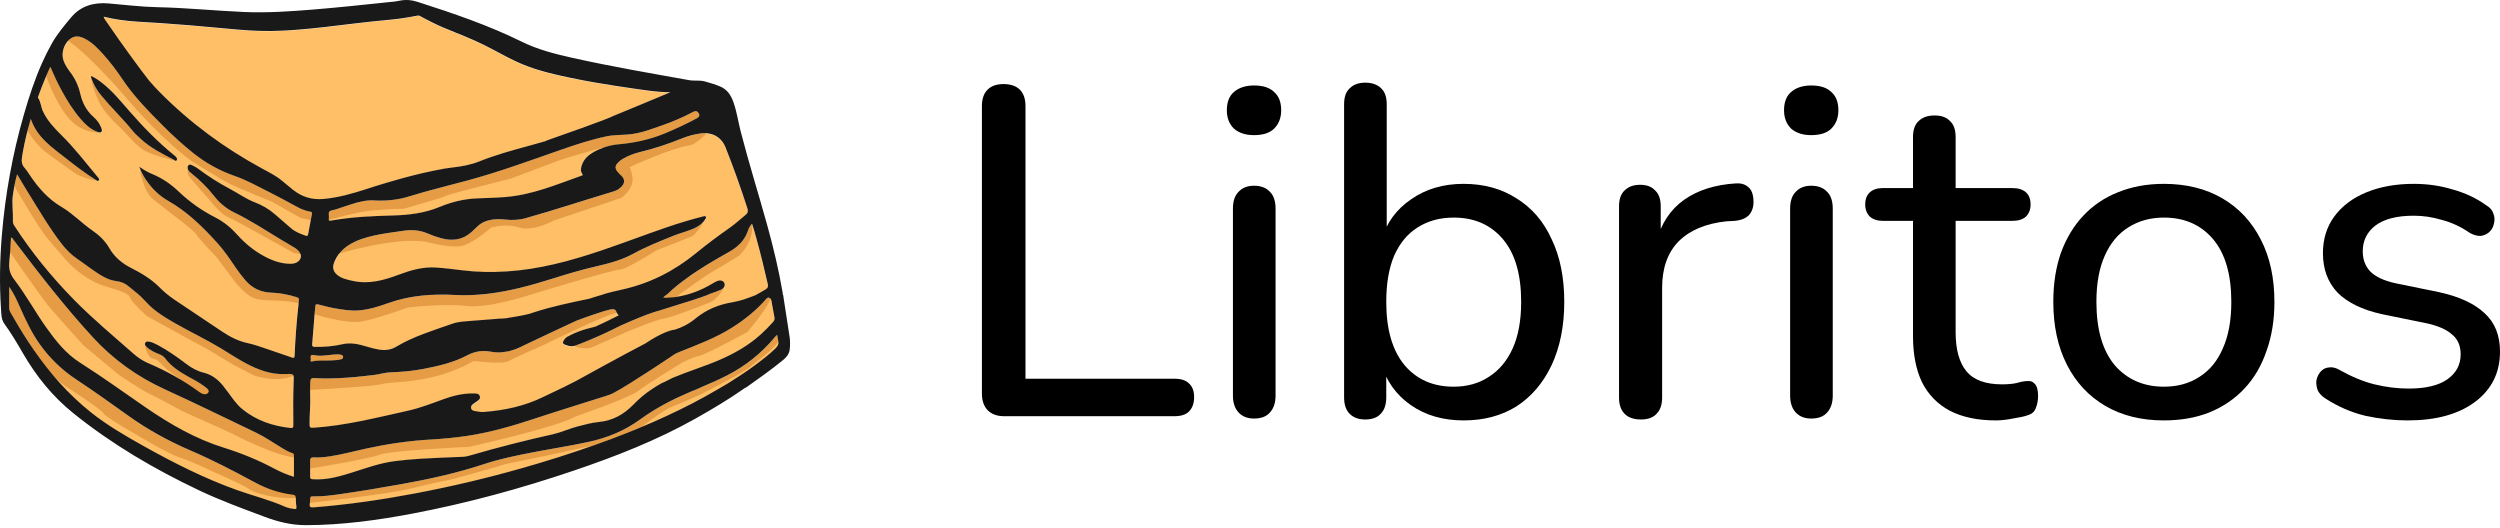 <svg width="800" height="169" viewBox="0 0 800 169" fill="none" xmlns="http://www.w3.org/2000/svg">
<path d="M201.207 43.109C198.831 43.321 196.421 43.226 194.078 43.72C189.137 44.764 184.34 46.335 179.576 47.995C169.666 51.449 159.817 55.074 149.674 57.822C143.428 59.516 137.126 61.014 130.936 62.935C127.605 63.968 124.14 64.407 120.182 64.262C117.75 63.979 115.002 64.596 112.293 65.495C110.61 66.05 108.928 66.611 107.246 67.16C106.635 67.36 105.863 67.366 105.436 67.755C104.981 68.177 105.325 68.982 105.253 69.615C105.114 70.875 105.119 70.825 106.407 70.603C112.742 69.504 119.155 69.22 125.556 69.048C130.758 68.909 135.811 68.326 140.652 66.317C144.427 64.751 148.352 63.774 152.45 63.585C155.548 63.446 158.657 63.385 161.749 63.135C170.299 62.447 178.122 59.127 186.083 56.312C186.417 56.196 186.561 56.09 186.328 55.751C185.612 54.719 185.9 53.658 186.3 52.626C186.972 50.882 188.304 49.722 189.864 48.817C192.351 47.379 195.066 46.518 197.898 46.274C203 45.836 207.925 44.758 212.666 42.815C216.203 41.366 219.65 39.734 223.02 37.935C223.637 37.608 223.987 37.141 223.642 36.442C223.287 35.72 222.721 35.465 221.954 35.837C221.738 35.942 221.521 36.042 221.31 36.147C218.462 37.624 215.531 38.923 212.499 39.984C208.802 41.277 205.154 42.754 201.201 43.109H201.207Z" fill="#FFBF67"/>
<path d="M4.151 70.758C4.129 71.347 4.284 71.808 4.595 72.279C10.175 80.896 16.626 88.802 23.822 96.114C29.812 102.199 36.369 107.651 42.765 113.286C44.186 114.541 45.73 115.557 47.478 116.301C53.241 118.755 58.677 121.786 63.74 125.484C64.184 125.806 64.651 126.094 65.2 126.194C65.817 126.311 66.405 126.211 66.722 125.633C67.027 125.078 66.61 124.673 66.216 124.323C65.933 124.079 65.639 123.851 65.334 123.629C63.59 122.358 61.669 121.392 59.798 120.342C57.161 118.866 54.702 117.172 52.858 114.718C52.342 114.035 51.62 113.68 50.854 113.369C49.399 112.781 47.967 112.131 46.835 110.987C46.507 110.66 46.257 110.305 46.507 109.81C46.762 109.305 47.229 109.333 47.667 109.4C48.694 109.555 49.616 110.01 50.515 110.493C53.802 112.253 56.834 114.407 59.804 116.645C61.436 117.877 63.163 118.832 65.15 119.315C67.743 119.948 69.758 121.464 71.407 123.507C72.029 124.279 72.612 125.073 73.201 125.867C74.561 127.699 75.843 129.598 77.648 131.058C82.089 134.644 87.247 136.388 92.854 137.015C93.665 137.104 93.898 136.993 93.893 136.127C93.859 131.524 93.798 126.916 93.998 122.313C94.109 119.798 94.137 119.632 91.611 119.776C86.842 120.048 82.644 118.444 78.564 116.267C75.916 114.852 73.417 113.186 70.852 111.632C65.944 108.667 60.753 106.229 55.784 103.376C52.403 101.438 49.089 99.384 46.49 96.419C44.852 94.554 42.876 93.11 40.983 91.556C39.928 90.69 38.695 90.229 37.346 90.057C35.986 89.879 34.692 89.463 33.471 88.819C30.351 87.17 27.653 84.893 24.755 82.922C22.85 81.623 21.235 80.013 19.824 78.198C15.816 73.046 12.557 67.399 9.12 61.87C7.921 59.943 6.783 57.983 5.5 55.857C4.856 58.166 4.44 60.298 4.162 62.469C3.807 65.234 4.29 67.988 4.173 70.747L4.151 70.758Z" fill="#FFBF67"/>
<path d="M14.743 104.814C17.797 109.117 21.045 113.258 25.558 116.123C32.731 120.676 39.605 125.65 46.6 130.464C54.412 135.844 62.59 140.563 71.684 143.383C77.28 145.121 82.632 147.325 87.785 150.073C89.8 151.145 91.899 152.039 94.047 152.677C94.047 150.312 94.042 147.997 94.047 145.682C94.047 145.21 93.708 145.149 93.397 145.032C92.27 144.627 91.221 144.061 90.194 143.45C87.474 141.823 84.881 139.974 82.016 138.603C72.272 133.934 62.568 129.187 52.746 124.695C43.93 120.665 36.252 115.174 29.706 108.045C20.634 98.168 12.445 87.57 4.344 76.899C4.134 76.621 4.039 76.21 3.529 76.11C3.345 78.759 3.245 81.385 2.962 83.989C2.729 86.126 3.217 87.847 4.567 89.607C8.286 94.448 11.201 99.845 14.732 104.819L14.743 104.814Z" fill="#FFBF67"/>
<path d="M234.377 104.853C229.036 108.25 223.123 110.421 217.288 112.759C216.888 112.92 216.494 113.103 216.105 113.292C216.083 113.308 201.803 122.958 196.546 125.717C196.329 125.839 196.102 125.95 195.874 126.056C195.569 126.2 195.314 126.311 195.114 126.378C195.114 126.378 195.108 126.378 195.103 126.378C194.714 126.527 194.319 126.661 193.92 126.788C186.286 129.231 178.613 131.557 171.001 134.078C163.967 136.404 156.855 138.459 149.51 139.563C145.596 140.152 141.66 140.507 137.712 140.74C130.855 141.146 124.082 142.123 117.37 143.583C113.406 144.444 109.486 145.521 105.466 146.131C103.773 146.387 102.08 146.526 100.37 146.448C99.52 146.409 99.22 146.77 99.237 147.597C99.27 149.163 99.237 150.734 99.248 152.305C99.259 153.354 99.348 153.393 100.447 153.454C104.55 153.688 108.426 152.605 112.279 151.406C116.903 149.968 121.45 148.269 126.297 147.653C129.034 147.308 131.783 147.042 134.542 146.875C139.067 146.603 143.592 146.453 148.122 146.259C149.044 146.22 149.943 145.976 150.826 145.72C159.476 143.2 168.203 140.996 176.997 139.025C179.635 138.436 182.089 137.265 184.698 136.582C187.013 135.977 189.328 135.338 191.699 135.105C196.113 134.672 199.655 132.668 202.681 129.548C204.457 127.716 206.389 126.072 208.516 124.668C208.516 124.668 211.425 122.702 212.447 122.386C212.458 122.386 212.463 122.386 212.475 122.38C213.385 121.908 214.301 121.442 215.223 120.998C220.186 118.91 225.361 117.367 230.302 115.229C235.076 113.164 239.551 110.604 243.449 107.09C244.848 105.83 246.147 104.497 247.396 103.104C247.796 102.654 247.929 102.21 247.824 101.616C247.529 99.939 247.174 98.274 246.897 96.591C246.863 96.403 246.808 96.214 246.785 96.025C246.691 95.748 246.447 95.359 245.775 95.292C245.631 95.364 245.481 95.464 245.336 95.575C242.177 99.245 238.457 102.254 234.377 104.847V104.853Z" fill="#FFBF67"/>
<path d="M204.659 48.811C202.799 49.256 201.023 49.972 199.352 50.927C198.752 51.271 198.225 51.687 197.753 52.187C196.792 53.197 196.759 53.953 197.619 55.08C197.997 55.574 198.485 55.951 198.907 56.395C200.006 57.539 199.996 58.666 198.924 59.815C198.23 60.565 197.369 61.07 196.42 61.353C187.009 64.174 177.682 67.26 168.227 69.931C166.062 70.542 163.875 70.614 161.637 70.364C159.977 70.181 158.295 70.186 156.646 70.553C155.153 70.886 153.815 71.53 152.726 72.64C152.127 73.245 151.505 73.828 150.866 74.395C147.974 76.954 144.665 77.304 141.095 76.316C139.713 75.933 138.352 75.461 137.042 74.889C134.455 73.756 131.79 73.54 129.025 73.973C125.994 74.445 122.935 74.761 119.937 75.439C117.033 76.094 114.179 76.915 111.636 78.536C109.421 79.952 107.733 81.818 106.862 84.355C106.356 85.821 106.712 87.037 107.878 88.03C109.316 89.257 111.092 89.59 112.863 89.99C118.082 91.173 122.929 89.768 127.743 87.969C131.501 86.565 135.338 85.465 139.413 85.715C142.339 85.898 145.248 86.27 148.157 86.631C152.776 87.198 157.396 87.259 162.037 86.975C172.486 86.343 182.479 83.633 192.323 80.308C199.401 77.92 206.375 75.239 213.442 72.823C217.218 71.53 221.037 70.375 224.913 69.398C225.229 69.315 225.629 69.109 225.862 69.442C226.079 69.753 225.823 70.097 225.64 70.375C224.718 71.763 223.403 72.651 221.904 73.295C219.772 74.217 217.501 74.756 215.352 75.627C211.088 77.359 206.797 79.036 202.755 81.268C198.946 83.367 194.771 84.444 190.585 85.404C185.988 86.459 181.491 87.814 176.994 89.224C170.187 91.361 163.319 93.282 156.207 94.115C152.76 94.52 149.312 94.709 145.814 94.515C138.519 94.11 131.296 94.598 124.317 97.091C121.203 98.201 118.049 99.206 114.707 99.456C112.231 99.645 109.815 99.212 107.4 98.818C105.579 98.523 103.808 98.013 102.015 97.58C101.071 97.352 100.982 97.457 100.888 98.429C100.488 102.36 100.272 106.307 99.916 110.244C99.855 110.932 100.066 111.104 100.754 111.121C103.769 111.176 106.734 110.926 109.688 110.249C111.564 109.816 113.48 109.983 115.362 110.46C117.377 110.965 119.342 111.676 121.408 111.992C123.295 112.281 125.094 112.076 126.743 111.093C132.389 107.723 138.652 105.852 144.793 103.692C146.841 102.971 149.023 102.948 151.155 102.754C153.97 102.499 156.796 102.36 159.611 102.093C159.772 102.077 159.933 102.071 160.099 102.066C160.099 102.066 161.598 102.038 162.514 101.866C162.637 101.832 162.764 101.805 162.892 101.777C162.898 101.777 162.903 101.777 162.909 101.771C162.986 101.744 163.047 101.732 163.097 101.732C163.608 101.627 164.124 101.555 164.641 101.494C164.641 101.494 167.689 101.016 169.554 100.5C169.676 100.45 169.798 100.411 169.921 100.367C170.154 100.289 170.381 100.217 170.615 100.139C170.62 100.139 170.626 100.133 170.637 100.128C170.787 100.056 170.898 100.022 170.981 100.017C176.744 98.157 182.662 96.93 188.586 95.703C189.214 95.47 190.852 94.976 191.729 94.72C191.856 94.67 191.995 94.637 192.128 94.604C192.239 94.57 192.306 94.554 192.306 94.554C194.566 93.766 196.897 93.255 199.229 92.738C207.985 90.784 215.757 86.831 222.686 81.168C226.228 78.276 229.893 75.544 233.635 72.923C235.395 71.691 236.971 70.214 238.631 68.854C239.337 68.276 239.47 67.666 239.187 66.789C237.049 60.198 234.74 53.675 232.175 47.24C230.887 44.014 227.966 42.36 224.507 42.793C222.387 43.06 220.338 43.576 218.383 44.375C213.92 46.197 209.367 47.701 204.676 48.828L204.659 48.811Z" fill="#FFBF67"/>
<path d="M99.9 115.746C101.926 115.268 103.969 115.562 106.001 115.429C107.017 115.362 108.039 115.34 109.038 115.102C109.471 114.996 109.821 114.791 109.798 114.291C109.776 113.769 109.36 113.669 108.949 113.58C108.238 113.43 107.528 113.497 106.812 113.547C104.746 113.702 102.675 114.185 100.615 113.736C99.577 113.508 99.217 113.719 99.472 115.007C99.528 115.113 99.022 115.945 99.9 115.74V115.746Z" fill="#FFBF67"/>
<path d="M33.537 6.3C33.581 6.367 33.626 6.433 33.67 6.495C34.153 7.2 35.908 9.731 38.001 12.724C38.134 12.907 45.235 22.878 47.656 25.837C48.766 27.114 49.904 28.375 51.098 29.585C60.791 39.384 71.751 47.462 83.854 54.019C86.069 55.218 88.34 56.334 90.283 57.978C91.399 58.927 92.537 59.854 93.681 60.77C96.579 63.102 99.816 64.09 103.58 63.746C108.327 63.313 112.841 62.014 117.327 60.554C117.327 60.554 117.355 60.543 117.388 60.532C117.516 60.487 117.643 60.448 117.771 60.409C117.816 60.393 117.865 60.376 117.915 60.365C119.048 59.993 126.965 57.422 134.727 55.596C135.027 55.524 135.326 55.457 135.632 55.385C135.726 55.363 135.815 55.346 135.909 55.324C137.958 54.863 140.09 54.424 142.255 54.036C143.082 53.903 143.91 53.78 144.743 53.686C147.696 53.364 150.628 52.825 153.398 51.721C158.445 49.705 163.658 48.251 168.893 46.84C170.798 46.33 172.691 45.775 174.773 45.186C174.734 45.169 174.695 45.153 174.662 45.136C179.198 43.554 194.538 38.179 196.264 37.175C196.264 37.175 196.264 37.175 196.27 37.175C201.311 35.137 206.319 33.016 211.338 30.929C212.382 30.495 213.425 30.04 214.48 29.624C212.199 29.591 209.783 29.407 206.796 28.997C205.17 28.769 202.05 28.341 196.992 27.57C193.011 26.97 187.415 26.026 182.845 25.055C180.575 24.583 178.531 24.133 177.066 23.772C175.595 23.417 174.701 23.167 174.701 23.167C174.701 23.167 173.629 22.895 171.914 22.362C170.209 21.835 167.827 21.013 165.357 19.864C162.886 18.731 160.349 17.343 158.034 16.11C155.708 14.861 153.609 13.84 151.96 13.107C148.54 11.586 146.847 10.947 145.814 10.536C142.766 9.337 140.401 8.321 138.191 7.216C136.848 6.556 135.565 5.862 134.199 5.118C134.011 5.101 133.827 5.09 133.644 5.073C132.872 5.223 132.106 5.356 131.323 5.506C130.113 5.734 128.87 5.895 127.52 6.089C126.849 6.178 126.143 6.261 125.411 6.334C124.672 6.417 123.901 6.5 123.079 6.572C121.458 6.706 118.36 7.022 113.324 7.616C108.127 8.232 100.793 9.187 94.675 9.637C93.154 9.776 91.694 9.82 90.378 9.903C89.062 9.959 87.874 9.976 86.885 10.003C85.897 10.02 85.092 9.992 84.537 9.992C83.987 9.987 83.682 9.981 83.682 9.981C83.682 9.981 82.228 9.981 79.918 9.837C77.608 9.709 74.449 9.426 71.046 9.098C64.239 8.438 56.244 7.805 51.492 7.483C47.706 7.25 45.879 7.133 44.758 7.066C39.95 6.794 36.674 6.256 33.115 5.417C33.204 5.717 33.343 6.017 33.52 6.289L33.537 6.3Z" fill="#FFBF67"/>
<path d="M100.365 136.998C110.62 136.304 120.546 133.762 130.529 131.552C134.432 130.686 138.157 129.231 141.905 127.865C144.997 126.738 148.173 125.972 151.493 126.022C152.298 126.033 153.275 125.95 153.547 126.955C153.808 127.899 152.953 128.304 152.32 128.754C152.043 128.954 151.754 129.131 151.476 129.337C151.021 129.675 150.632 130.075 150.732 130.697C150.838 131.352 151.393 131.541 151.931 131.641C152.903 131.824 153.88 132.024 154.874 131.946C161.453 131.435 167.821 130.081 173.795 127.166C175.971 126.105 178.159 125.067 180.346 124.029C181.618 123.396 182.873 122.741 184.15 122.125C184.15 122.125 198.213 114.341 206.635 109.949C206.635 109.949 212.342 105.996 215.868 105.624C218.311 104.886 220.542 103.709 222.513 102.077C226.016 99.167 230.047 97.524 234.505 96.819C235.677 96.636 236.804 96.291 237.942 95.969C237.942 95.969 237.942 95.969 237.948 95.969C238.858 95.714 241.756 94.57 241.756 94.57C242.861 94.026 243.883 93.355 244.949 92.744C245.643 92.35 245.892 91.883 245.704 91.078C244.588 86.265 243.45 81.457 242.123 76.699C241.668 75.061 241.229 73.418 240.646 71.696C240.041 72.368 239.636 73.057 239.391 73.823C238.348 77.076 236.071 79.18 233.167 80.813C228.498 83.428 223.879 86.126 219.554 89.296C217.606 90.728 215.69 92.205 213.947 93.893C213.603 94.226 213.253 94.548 212.808 94.754C212.625 94.981 212.42 95.153 212.209 95.292C213.397 95.564 214.53 95.187 215.657 95.237C220.048 94.693 224.101 93.177 227.888 90.906C228.382 90.606 228.892 90.323 229.42 90.09C230.452 89.629 231.48 89.912 231.813 90.712C232.135 91.495 231.707 92.383 230.697 92.827C229.636 93.299 228.543 93.688 227.444 94.054C227.444 94.054 227.443 94.054 227.438 94.054C226.35 94.626 222.974 95.742 221.492 96.225C221.381 96.264 221.27 96.297 221.159 96.33C220.92 96.408 220.776 96.453 220.776 96.453C220.209 96.625 219.643 96.791 219.077 96.963C216.345 97.802 213.619 98.668 210.893 99.539C210.171 99.723 209.461 99.95 208.756 100.189C208.711 100.206 208.661 100.222 208.606 100.239C208.056 100.428 207.506 100.622 206.957 100.816C203.653 102.054 198.662 104.281 198.662 104.281C198.523 104.347 198.385 104.42 198.24 104.492C197.463 104.88 196.53 105.347 195.631 105.785C193.832 106.651 192.172 107.39 192.172 107.39C192.172 107.39 190.523 108.145 188.68 108.917C186.842 109.694 184.804 110.471 184.122 110.71C183.017 111.099 182.184 110.949 181.068 110.504C181.068 110.504 179.947 110.271 180.174 109.555C180.174 109.533 180.174 109.511 180.185 109.488C180.224 109.366 180.38 109.022 180.591 108.744C180.796 108.467 181.035 108.256 181.035 108.256C181.035 108.256 181.268 108.034 181.562 107.862C181.723 107.762 181.906 107.679 182.062 107.623C182.106 107.59 182.156 107.556 182.212 107.529C182.462 107.39 183.222 107.007 183.938 106.701C184.655 106.391 185.321 106.146 185.321 106.146C185.321 106.146 185.982 105.891 186.731 105.658C187.114 105.536 187.52 105.419 187.864 105.324C188.175 105.241 188.43 105.18 188.569 105.147C189.23 104.98 190.162 104.742 190.534 104.63C190.734 104.542 190.851 104.486 190.851 104.486C190.851 104.486 192.466 103.759 194.221 102.904C195.098 102.476 196.008 102.021 196.791 101.627C197.252 101.399 197.663 101.194 197.996 101.033C197.652 100.722 197.385 100.361 197.224 99.856C196.969 99.034 196.203 98.945 195.431 99.117C193.532 99.55 191.689 100.172 189.851 100.805C188.019 101.433 186.198 102.077 184.388 102.771C184.155 102.876 170.619 109.166 167.088 110.904C167.038 110.938 166.988 110.965 166.933 110.993C166.766 111.076 166.605 111.154 166.439 111.232H166.433C166.433 111.232 166.428 111.232 166.422 111.232C165.439 111.693 164.429 112.087 163.38 112.359C162.891 112.564 161.592 112.725 160.659 112.82C160.332 112.875 160.004 112.903 159.682 112.908C159.649 112.908 159.632 112.908 159.632 112.908C158.76 112.92 157.894 112.792 157.034 112.648C154.396 112.192 151.948 112.52 149.527 113.808C145.086 116.173 140.217 117.278 135.314 118.205C131.889 118.855 128.436 119.149 124.955 119.265C123.145 119.327 121.402 119.909 119.608 120.12C115.883 120.565 112.163 120.964 108.415 121.131C105.923 121.242 103.452 121.303 100.965 121.109C99.527 120.998 99.316 121.247 99.266 122.713C99.221 124.146 99.21 125.578 99.266 127.01C99.377 129.947 99.022 132.868 99.055 135.799C99.066 136.982 99.244 137.093 100.365 137.015V136.998Z" fill="#FFBF67"/>
<path d="M249.031 109.122C248.875 108.545 248.875 107.929 248.703 107.312C248.276 107.551 248.048 107.895 247.793 108.201C243.551 113.247 238.499 117.267 232.625 120.27C230.049 121.586 227.4 122.736 224.747 123.868C224.747 123.868 222.015 125.128 221.521 125.245C219.161 126.272 216.802 127.305 214.509 128.471C211.128 130.192 207.874 132.129 204.81 134.361C199.841 137.987 194.311 140.235 188.326 141.523C182.186 142.85 175.978 143.777 169.821 144.988C164.83 145.97 159.845 146.992 155.014 148.591C146.376 151.45 137.526 153.404 128.587 155.009C122.108 156.169 115.612 157.263 109.1 158.196C106.235 158.607 103.359 158.995 100.45 158.945C99.35 158.923 99.3 159.006 99.251 160.095C99.234 160.4 99.217 160.705 99.178 161.011C98.99 162.376 99.162 162.554 100.561 162.443C111.448 161.582 122.241 160.011 132.973 157.974C144.443 155.792 155.797 153.116 167.017 149.923C178.343 146.703 189.525 143.044 200.479 138.714C207.658 135.882 214.686 132.723 221.543 129.192C224.347 127.749 227.095 126.194 229.827 124.612C230.204 124.39 232.647 122.963 233.108 122.686C236.017 120.853 238.904 118.988 241.663 116.934C243.934 115.246 246.177 113.536 248.209 111.554C248.931 110.849 249.325 110.16 249.036 109.122H249.031Z" fill="#FFBF67"/>
<path d="M99.305 67.821C97.601 67.532 96.041 66.838 94.553 66.006C91.727 64.423 88.862 62.913 85.97 61.459C82.378 59.649 78.869 57.678 75.055 56.362C70.141 54.663 65.677 52.143 61.63 48.889C58.277 46.197 55.106 43.287 52.081 40.234C47.45 35.559 42.809 30.895 39.145 25.371C37.335 22.645 35.347 20.036 33.16 17.598C31.333 15.566 29.462 13.568 26.953 12.352C25.543 11.669 24.088 11.43 22.678 12.363C20.568 13.762 19.502 16.91 20.285 19.336C20.757 20.791 21.612 22.023 22.511 23.223C24.055 25.271 25.11 27.531 25.681 30.029C26.331 32.888 27.586 35.398 29.812 37.397C30.8 38.279 31.689 39.29 32.216 40.545C32.455 41.105 32.832 41.833 32.438 42.277C32.011 42.76 31.283 42.332 30.739 42.105C28.701 41.25 27.175 39.734 25.765 38.102C23.438 35.404 21.567 32.394 19.852 29.285C18.48 26.798 17.281 24.222 16.099 21.451C14.583 24.666 13.378 27.814 12.218 30.973C12.174 31.095 12.118 31.284 12.174 31.362C13.067 32.661 13.079 34.276 13.734 35.67C15.122 38.64 17.287 40.983 19.58 43.237C23.771 47.357 27.347 52.015 31.095 56.517C31.394 56.878 31.977 57.411 31.616 57.811C31.217 58.261 30.678 57.661 30.284 57.411C27.058 55.363 24.01 53.047 21.023 50.682C16.671 47.235 11.868 44.12 9.858 38.124C8.576 42.449 7.61 46.513 7.005 50.671C6.827 51.887 7.032 52.848 7.843 53.758C8.409 54.391 8.876 55.113 9.348 55.824C12.118 60.004 15.299 63.713 19.735 66.322C23.288 68.41 26.153 71.497 29.551 73.834C31.783 75.372 33.665 77.182 35.02 79.53C36.657 82.373 39.067 84.36 41.96 85.826C45.319 87.525 48.522 89.463 51.193 92.166C52.608 93.604 54.179 94.87 55.85 95.992C60.969 99.439 66.094 102.871 71.23 106.285C73.717 107.94 76.359 109.25 79.308 109.894C81.14 110.294 82.916 110.899 84.693 111.504C87.591 112.498 90.5 113.475 93.398 114.48C93.965 114.674 94.231 114.691 94.264 113.936C94.52 108.006 94.953 102.088 95.658 96.192C95.73 95.598 95.53 95.37 94.964 95.192C92.316 94.359 89.617 93.821 86.836 93.732C83.488 93.627 80.707 92.333 78.514 89.768C77.47 88.547 76.493 87.286 75.588 85.959C73.683 83.172 71.835 80.363 69.553 77.848C64.856 72.674 59.937 67.821 53.78 64.335C50.843 62.675 48.472 60.287 46.596 57.456C45.813 56.273 45.141 55.024 44.575 53.414C46.068 54.519 47.456 55.257 48.894 55.851C51.998 57.139 54.712 59.016 57.111 61.309C60.642 64.679 64.562 67.46 68.914 69.67C71.607 71.036 73.916 72.934 75.943 75.211C78.408 77.976 81.262 80.308 84.537 82.067C87.174 83.489 89.956 84.499 92.993 84.499C94.659 84.499 95.88 83.716 96.213 82.606C96.519 81.579 95.958 80.435 94.52 79.508C93.06 78.564 91.527 77.743 90.039 76.843C85.031 73.801 80.124 70.586 74.833 68.016C72.312 66.794 70.202 64.984 68.487 62.786C66.372 60.082 63.94 57.711 61.269 55.574C60.842 55.235 60.403 54.891 60.175 54.374C59.97 53.919 59.926 53.431 60.259 53.02C60.614 52.587 61.075 52.753 61.475 52.959C62.113 53.281 62.768 53.592 63.334 54.019C66.61 56.484 70.047 58.666 73.672 60.587C76.348 62.003 78.824 63.802 81.678 64.884C83.966 65.75 86.036 66.977 87.891 68.571C89.678 70.103 91.439 71.663 93.226 73.19C94.548 74.323 96.152 74.911 97.768 75.477C98.245 75.644 98.512 75.555 98.612 74.983C98.989 72.835 99.394 70.692 99.822 68.554C99.922 68.054 99.772 67.882 99.305 67.805V67.821ZM56.522 51.443C56.222 51.815 55.856 51.343 55.556 51.188C51.837 49.256 48.078 47.385 44.974 44.481C44.13 43.687 43.231 42.932 42.509 42.032C39.311 38.085 35.63 34.571 32.399 30.657C31.133 29.124 30.117 27.431 29.401 25.571C29.274 25.238 29.051 24.905 29.19 24.394C30.506 25.027 31.661 25.837 32.777 26.709C36.047 29.274 38.645 32.483 41.355 35.587C45.802 40.672 50.493 45.514 55.751 49.777C55.912 49.905 56.073 50.033 56.217 50.177C56.572 50.538 56.872 51.016 56.528 51.443H56.522Z" fill="#FFBF67"/>
<path d="M94.652 159.539C94.652 158.812 94.474 158.496 93.653 158.396C89.305 157.879 85.247 156.475 81.388 154.387C74.731 150.789 68.019 147.297 61.057 144.31C54.05 141.307 47.394 137.659 41.181 133.229C35.601 129.248 30.033 125.262 24.314 121.481C19.756 118.472 15.876 114.696 12.7 110.221C10.118 106.585 8.236 102.582 6.437 98.523C5.432 96.258 4.422 93.988 2.945 91.883C2.945 94.193 2.956 96.364 2.939 98.535C2.939 99.134 3.106 99.662 3.4 100.178C5.199 103.315 7.053 106.413 9.03 109.439C14.604 117.972 21.094 125.678 29.106 132.057C34.358 136.238 40.143 139.575 45.972 142.845C55.588 148.23 65.41 153.188 75.809 156.913C80.939 158.751 86.252 160.05 91.254 162.271C92.153 162.671 93.147 162.815 94.13 162.97C94.702 163.059 94.93 162.937 94.846 162.293C94.73 161.383 94.657 160.461 94.652 159.539Z" fill="#FFBF67"/>
<path d="M105.258 69.526C105.214 69.909 105.191 70.159 105.208 70.336L105.241 70.37C105.241 70.37 113.741 67.894 118.827 67.388C123.912 66.877 129.142 66.805 129.142 66.805C129.142 66.805 142.078 63.174 142.728 62.663C143.383 62.153 163.581 57.106 163.581 57.106L179.165 51.221C179.165 51.221 188.531 48.262 193.378 47.14C194.838 46.646 196.349 46.319 197.898 46.185C203 45.747 207.924 44.67 212.666 42.727C216.202 41.278 219.65 39.645 223.02 37.846C223.636 37.519 223.986 37.052 223.642 36.353C223.287 35.631 222.72 35.376 221.954 35.748C221.738 35.853 221.521 35.953 221.31 36.059C218.462 37.535 215.53 38.835 212.499 39.895C208.801 41.189 205.154 42.666 201.201 43.021C198.825 43.232 196.415 43.137 194.072 43.632C189.131 44.675 184.334 46.246 179.571 47.907C169.661 51.36 159.811 54.985 149.668 57.733C143.422 59.427 137.12 60.926 130.93 62.847C127.599 63.88 124.135 64.318 120.176 64.174C117.744 63.891 114.996 64.507 112.287 65.406C110.604 65.961 108.922 66.522 107.24 67.072C106.629 67.272 105.858 67.277 105.43 67.666C104.975 68.088 105.319 68.893 105.247 69.526H105.258Z" fill="#E59C45"/>
<path d="M204.658 48.717C202.798 49.161 201.021 49.877 199.35 50.832C198.75 51.177 198.223 51.593 197.751 52.093C196.79 53.103 196.757 53.858 197.618 54.985C197.995 55.479 198.484 55.857 198.906 56.301C200.005 57.445 199.994 58.572 198.922 59.721C198.228 60.471 197.368 60.976 196.418 61.259C187.008 64.079 177.681 67.166 168.226 69.837C166.06 70.447 163.873 70.52 161.635 70.27C159.975 70.087 158.293 70.092 156.644 70.459C155.151 70.792 153.813 71.436 152.725 72.546C152.125 73.151 151.503 73.734 150.865 74.3C147.978 76.86 144.663 77.21 141.093 76.221C139.711 75.838 138.351 75.366 137.04 74.794C134.453 73.662 131.788 73.445 129.023 73.879C125.992 74.35 122.933 74.667 119.935 75.344C117.031 75.999 114.177 76.821 111.635 78.442C110.635 79.081 109.753 79.819 108.992 80.657L107.365 81.457C107.365 81.457 126.231 75.677 136.28 77.376C136.28 77.376 142.72 79.125 146.751 78.864C150.781 78.598 157.149 72.812 157.149 72.812C157.149 72.812 161.747 71.363 166.133 72.812C170.519 74.262 177.309 70.531 177.309 70.531L198.889 63.297C198.889 63.297 203.136 60.254 202.353 56.434C201.904 54.225 201.598 53.63 201.415 53.514C201.293 53.569 201.221 53.603 201.221 53.603C201.221 53.603 201.287 53.431 201.415 53.514C203.031 52.77 214.629 47.496 220.453 46.541C221.113 46.435 221.746 46.208 222.301 45.836C223.417 45.092 225.244 43.776 226.01 42.638C225.516 42.61 225.005 42.621 224.483 42.688C222.363 42.954 220.319 43.471 218.36 44.27C213.896 46.091 209.343 47.596 204.652 48.723L204.658 48.717Z" fill="#E59C45"/>
<path d="M115.563 102.898C120.477 102.071 130.542 98.396 130.542 98.396C130.542 98.396 141.812 97.052 149.219 97.907C156.625 98.757 170.122 94.188 170.122 94.188C170.122 94.188 196.616 86.115 198.259 86.309C199.902 86.504 210.129 80.086 210.129 80.086C210.129 80.086 220.567 76.01 221.511 75.594C222.504 75.15 224.975 71.452 225.708 70.17C225.68 70.209 225.658 70.248 225.636 70.281C224.72 71.669 223.398 72.557 221.899 73.201C219.767 74.123 217.497 74.661 215.348 75.533C211.084 77.265 206.793 78.942 202.751 81.174C198.942 83.272 194.767 84.35 190.581 85.31C185.984 86.365 181.487 87.719 176.99 89.13C170.183 91.267 163.315 93.188 156.203 94.021C152.755 94.426 149.308 94.615 145.81 94.421C138.515 94.015 131.292 94.504 124.313 96.997C121.198 98.107 118.045 99.112 114.702 99.362C112.226 99.551 109.811 99.118 107.396 98.723C105.575 98.429 103.804 97.918 102.011 97.485C101.067 97.258 100.978 97.363 100.884 98.335C100.812 99.04 100.751 99.751 100.689 100.456L100.712 100.6C100.712 100.6 110.661 103.726 115.574 102.893L115.563 102.898Z" fill="#E59C45"/>
<path d="M99.472 114.924C99.528 115.029 99.022 115.862 99.9 115.657C101.926 115.179 103.969 115.474 106.001 115.34C107.017 115.274 108.039 115.251 109.038 115.013C109.471 114.907 109.821 114.702 109.798 114.202C109.776 113.68 109.36 113.58 108.943 113.492C108.233 113.342 107.522 113.408 106.806 113.458C104.741 113.614 102.67 114.097 100.61 113.647C99.572 113.419 99.211 113.63 99.466 114.918L99.472 114.924Z" fill="#E59C45"/>
<path d="M157.045 112.542C154.408 112.087 151.96 112.414 149.539 113.702C145.097 116.068 140.228 117.172 135.326 118.1C131.9 118.749 128.447 119.043 124.966 119.16C123.156 119.221 121.413 119.804 119.62 120.015C115.894 120.459 112.174 120.859 108.427 121.025C105.934 121.136 103.464 121.198 100.976 121.003C99.538 120.892 99.327 121.142 99.277 122.608C99.255 123.329 99.238 124.051 99.238 124.767C104.624 124.484 120.186 123.602 122.462 122.846C125.221 121.93 138.18 123.157 151.632 115.501C151.632 115.501 160.715 116.706 162.736 115.557C164.751 114.408 173.679 110.516 173.679 110.516C173.679 110.516 193.877 100.611 197.269 100.106C197.313 100.1 197.347 100.089 197.386 100.084C197.336 99.978 197.291 99.862 197.252 99.739C196.997 98.918 196.231 98.829 195.459 99.001C193.56 99.434 191.717 100.056 189.879 100.689C188.047 101.316 186.226 101.96 184.416 102.654C184.183 102.76 170.647 109.05 167.116 110.788C167.066 110.821 167.016 110.849 166.961 110.876C166.794 110.96 166.633 111.038 166.467 111.115H166.461C166.461 111.115 166.456 111.115 166.45 111.115C165.467 111.576 164.457 111.97 163.408 112.242C162.919 112.448 161.62 112.609 160.687 112.703C160.36 112.759 160.038 112.786 159.71 112.792C159.677 112.792 159.66 112.792 159.66 112.792C158.788 112.803 157.922 112.675 157.062 112.531L157.045 112.542Z" fill="#E59C45"/>
<path d="M192.179 107.284C192.179 107.284 190.53 108.04 188.687 108.811C186.849 109.589 184.812 110.366 184.129 110.605C184.068 110.627 184.012 110.638 183.951 110.66C184.068 110.849 184.251 111.004 184.49 111.065C185.75 111.393 187.96 111.793 189.525 111.104C191.829 110.088 200.213 106.352 200.213 106.352C200.213 106.352 209.951 102.254 212.438 101.96C214.781 101.683 226.474 97.058 227.828 96.519C227.917 96.486 227.995 96.436 228.067 96.375C228.644 95.892 231.298 93.599 231.842 91.573C231.687 92.033 231.298 92.455 230.699 92.722C229.638 93.194 228.545 93.582 227.445 93.949C227.445 93.949 227.445 93.949 227.44 93.949C226.351 94.52 222.976 95.636 221.493 96.12C221.382 96.158 221.271 96.192 221.16 96.225C220.922 96.303 220.777 96.347 220.777 96.347C220.211 96.519 219.645 96.686 219.078 96.858C216.347 97.696 213.621 98.562 210.895 99.434C210.173 99.617 209.462 99.845 208.757 100.084C208.713 100.1 208.663 100.117 208.607 100.134C208.058 100.322 207.508 100.517 206.958 100.711C203.655 101.949 198.664 104.175 198.664 104.175C198.525 104.242 198.386 104.314 198.242 104.386C197.465 104.775 196.532 105.241 195.632 105.68C193.834 106.546 192.174 107.284 192.174 107.284H192.179Z" fill="#E59C45"/>
<path d="M213.959 93.788C213.614 94.121 213.265 94.443 212.82 94.648C212.637 94.876 212.432 95.048 212.221 95.187C213.409 95.459 214.542 95.081 215.669 95.131C215.88 95.104 216.085 95.065 216.296 95.037C218.483 93.449 225.951 88.053 227.45 87.242C229.21 86.293 236.599 81.751 236.599 81.751C236.599 81.751 241.28 77.471 240.658 71.591C240.053 72.263 239.648 72.951 239.403 73.718C238.359 76.971 236.083 79.075 233.179 80.707C228.51 83.322 223.891 86.021 219.566 89.191C217.617 90.623 215.702 92.1 213.959 93.788Z" fill="#E59C45"/>
<path d="M217.29 112.67C216.89 112.831 216.496 113.014 216.107 113.203C216.085 113.219 201.805 122.869 196.548 125.628C196.331 125.75 196.104 125.861 195.876 125.967C195.571 126.111 195.315 126.222 195.116 126.289C195.116 126.289 195.11 126.289 195.104 126.289C194.716 126.439 194.321 126.572 193.922 126.7C186.288 129.142 178.615 131.469 171.003 133.989C163.969 136.316 156.857 138.37 149.512 139.475C145.598 140.063 141.661 140.418 137.714 140.652C130.857 141.057 124.084 142.034 117.372 143.494C113.408 144.355 109.488 145.432 105.468 146.043C103.775 146.298 102.082 146.437 100.372 146.359C99.522 146.32 99.222 146.681 99.239 147.508C99.256 148.308 99.256 149.107 99.256 149.907L99.267 149.929C99.267 149.929 117.916 146.909 121.524 145.504C125.139 144.105 150.239 142.978 150.239 142.978C150.239 142.978 178.604 136.621 184.1 133.301C184.1 133.301 201.212 127.41 204.254 125.073C207.297 122.741 218.35 115.995 218.35 115.995C218.35 115.995 221.282 114.446 223.714 113.897C226.145 113.342 239.192 106.213 239.192 106.213C239.192 106.213 244.939 99.551 246.621 95.642C246.471 95.442 246.216 95.259 245.771 95.209C245.627 95.281 245.483 95.381 245.333 95.492C242.174 99.162 238.454 102.171 234.373 104.764C229.032 108.162 223.119 110.333 217.284 112.67H217.29Z" fill="#E59C45"/>
<path d="M249.03 109.028C248.875 108.45 248.875 107.834 248.703 107.218C248.275 107.457 248.048 107.801 247.792 108.106C243.55 113.153 238.498 117.173 232.624 120.176C230.048 121.492 227.4 122.641 224.746 123.774C224.746 123.774 222.014 125.034 221.52 125.151C219.161 126.178 216.801 127.21 214.508 128.376C211.127 130.097 207.874 132.035 204.809 134.267C199.84 137.892 194.31 140.141 188.325 141.429C182.185 142.756 175.978 143.683 169.821 144.893C164.83 145.876 159.844 146.898 155.014 148.497C146.375 151.356 137.525 153.31 128.586 154.915C122.107 156.075 115.612 157.169 109.099 158.101C106.234 158.512 103.358 158.901 100.449 158.851C99.35 158.829 99.3 158.912 99.25 160C99.233 160.306 99.217 160.611 99.178 160.916C99.178 160.916 124.522 158.107 131.401 156.347C138.286 154.593 144.582 153.393 144.582 153.393C144.582 153.393 159.738 149.246 160.471 148.88C161.204 148.513 172.769 146.242 172.769 146.242L190.135 142.484C193.605 141.251 197.053 139.974 200.484 138.62C202.028 138.009 203.565 137.382 205.092 136.743C208.123 134.45 212.804 131.03 214.575 130.358C217.284 129.331 224.091 126.261 224.091 126.261C224.091 126.261 238.515 118.921 240.108 117.384C241.701 115.846 246.671 112.659 249.097 109.311C249.08 109.217 249.064 109.128 249.041 109.028H249.03Z" fill="#E59C45"/>
<path d="M42.508 41.938C39.31 37.991 35.629 34.476 32.398 30.562C31.132 29.03 30.116 27.337 29.4 25.477C29.328 25.288 29.228 25.099 29.178 24.883C29.178 24.883 29.283 27.864 31.976 33.172C33.841 36.853 39.149 41.483 39.149 41.483C39.149 41.483 43.763 46.863 46.25 48.217C48.737 49.572 54.25 51.038 56.127 51.46C56.127 51.46 56.132 51.46 56.138 51.46C55.938 51.388 55.738 51.188 55.561 51.093C51.841 49.161 48.077 47.29 44.978 44.387C44.135 43.593 43.235 42.838 42.514 41.938H42.508Z" fill="#E59C45"/>
<path d="M40.171 31.084C52.763 45.725 61.257 51.487 61.257 51.487C61.257 51.487 70.629 57.439 73.993 59.049C77.363 60.659 87.173 64.612 87.173 64.612L96.106 69.715L99.443 70.447C99.571 69.787 99.698 69.132 99.826 68.471C99.926 67.971 99.776 67.799 99.31 67.721C97.606 67.433 96.045 66.739 94.557 65.906C91.731 64.324 88.867 62.813 85.974 61.359C82.382 59.549 78.873 57.578 75.054 56.262C70.14 54.563 65.682 52.043 61.629 48.789C58.276 46.097 55.105 43.187 52.079 40.134C47.449 35.459 42.808 30.795 39.144 25.271C37.334 22.545 35.346 19.936 33.158 17.498C31.332 15.466 29.461 13.468 26.951 12.252C25.541 11.569 24.087 11.33 22.676 12.263C22.349 12.48 22.044 12.746 21.771 13.04C21.771 13.04 27.584 16.438 40.176 31.079L40.171 31.084Z" fill="#E59C45"/>
<path d="M31.767 42.388C31.422 42.332 31.056 42.138 30.739 42.01C28.702 41.155 27.175 39.64 25.765 38.007C23.439 35.309 21.568 32.3 19.852 29.191C18.481 26.704 17.281 24.128 16.099 21.357C15.632 22.351 15.2 23.334 14.783 24.316C14.833 24.472 17.265 31.95 21.612 37.386C26.004 42.877 31.767 42.394 31.767 42.394V42.388Z" fill="#E59C45"/>
<path d="M14.256 48.362C17.182 50.633 22.312 54.219 22.312 54.219L24.511 55.779C24.511 55.779 28.192 57.539 30.962 57.783C30.723 57.661 30.49 57.445 30.285 57.317C27.059 55.268 24.011 52.953 21.024 50.588C16.672 47.14 11.869 44.026 9.859 38.03C9.476 39.323 9.126 40.595 8.799 41.849C8.821 41.883 11.336 46.102 14.256 48.362Z" fill="#E59C45"/>
<path d="M20.791 82.823C23 85.382 25.61 87.564 28.514 89.291C30.495 90.468 32.627 91.362 34.854 91.972C37.585 92.722 41.155 93.899 41.488 94.998C42.038 96.802 47.09 101.183 47.09 101.183L58.838 107.662L66.361 111.726L74.517 116.64L81.351 120.182C81.351 120.182 88.746 122.708 93.888 120.182C93.665 119.638 93.066 119.61 91.584 119.693C86.814 119.965 82.617 118.361 78.537 116.184C75.888 114.769 73.39 113.103 70.825 111.549C65.917 108.584 60.726 106.146 55.757 103.293C52.376 101.355 49.061 99.301 46.463 96.336C44.831 94.471 42.848 93.027 40.955 91.473C39.9 90.607 38.668 90.146 37.319 89.974C35.953 89.796 34.665 89.38 33.444 88.736C30.323 87.087 27.625 84.81 24.727 82.839C22.823 81.54 21.207 79.93 19.797 78.115C15.788 72.963 12.53 67.316 9.093 61.786C7.894 59.86 6.755 57.9 5.473 55.774C5.112 57.067 4.829 58.305 4.596 59.527C4.69 59.688 12.396 73.001 15.017 76.099C16.383 77.715 18.787 80.508 20.785 82.817L20.791 82.823Z" fill="#E59C45"/>
<path d="M15.277 97.635C17.253 100.034 26.697 110.516 26.697 110.516L38.045 119.965C38.045 119.965 45.624 125.045 47.711 125.967C49.799 126.888 58.182 131.496 58.182 131.496L73.555 138.414C73.555 138.414 88.562 146.298 94.753 146.376C94.753 145.904 94.297 144.938 93.986 144.827C92.859 144.421 91.233 143.972 90.205 143.355C87.485 141.729 84.887 139.88 82.027 138.509C72.284 133.839 62.579 129.093 52.758 124.601C43.941 120.57 36.263 115.079 29.717 107.951C20.645 98.074 12.456 87.475 4.356 76.804C4.145 76.527 4.051 76.116 3.54 76.016C3.473 76.949 3.423 77.87 3.368 78.797L2.918 80.285C2.918 80.285 13.306 95.237 15.282 97.635H15.277Z" fill="#E59C45"/>
<path d="M81.39 154.298C74.733 150.701 68.021 147.209 61.059 144.222C54.052 141.218 47.396 137.57 41.183 133.14C35.603 129.159 30.035 125.173 24.316 121.392C19.758 118.383 15.877 114.608 12.702 110.133C10.12 106.496 8.238 102.493 6.439 98.435C5.434 96.17 4.424 93.899 2.947 91.795C2.947 94.104 2.958 96.275 2.941 98.446C2.941 99.046 3.102 99.573 3.402 100.089C5.201 103.226 7.055 106.324 9.032 109.35C9.631 110.266 10.242 111.165 10.858 112.059C14.473 118.833 20.624 123.374 20.624 123.374C20.624 123.374 32.594 131.064 33.144 132.268C33.694 133.479 43.798 139.186 43.798 139.186C43.798 139.186 54.169 145.426 57.461 146.381C60.754 147.336 68.399 151.051 68.399 151.051C68.399 151.051 78.281 155.298 79.708 156.503C81.102 157.68 88.547 159.967 95.303 159.251C95.153 159.117 94.804 158.157 94.46 158.118C90.112 157.602 85.249 156.392 81.396 154.31L81.39 154.298Z" fill="#E59C45"/>
<path d="M94.968 95.103C92.32 94.271 89.622 93.732 86.841 93.643C83.493 93.538 80.711 92.244 78.518 89.679C77.474 88.458 76.497 87.198 75.592 85.871C73.688 83.084 71.839 80.274 69.552 77.759C64.855 72.585 59.936 67.732 53.779 64.246C50.842 62.586 48.471 60.198 46.594 57.367C45.867 56.268 45.24 55.113 44.701 53.669V53.658C44.701 53.658 45.662 61.137 49.032 63.796C52.402 66.455 55.4 68.787 55.4 68.787C55.4 68.787 62.04 73.701 62.867 75.083C63.694 76.466 69.385 82.406 69.385 82.406C69.385 82.406 74.654 89.435 74.876 89.763C75.098 90.096 78.085 93.882 80.806 95.209C83.01 96.286 87.612 96.136 87.612 96.136C87.612 96.136 95.651 96.441 96.451 97.496C96.501 97.03 95.607 96.564 95.662 96.097C95.735 95.503 95.535 95.275 94.968 95.098V95.103Z" fill="#E59C45"/>
<path d="M94.514 79.43C93.054 78.487 91.522 77.665 90.034 76.765C85.026 73.723 80.118 70.508 74.827 67.938C72.306 66.716 70.197 64.906 68.481 62.708C66.366 60.004 63.934 57.633 61.263 55.496C60.836 55.157 60.398 54.813 60.17 54.297C60.17 54.297 59.57 55.335 60.958 57.034C62.352 58.738 66.854 63.724 66.854 63.724C66.854 63.724 70.424 68.454 73.061 69.553C75.698 70.653 94.053 80.974 94.053 80.974C94.053 80.974 96.59 81.323 97.584 81.523C97.334 80.913 95.341 79.958 94.514 79.425V79.43Z" fill="#E59C45"/>
<path d="M65.318 123.546C63.574 122.275 61.653 121.309 59.782 120.259C57.145 118.783 54.685 117.089 52.842 114.635C52.326 113.952 51.604 113.597 50.838 113.286C49.383 112.698 47.951 112.048 46.818 110.904C46.696 110.777 46.58 110.649 46.502 110.51C46.502 110.51 46.496 111.665 47.063 112.803C47.512 113.703 48.029 114.58 49.011 114.769C49.528 114.868 50.333 115.196 50.527 115.429C50.86 115.829 52.931 117.772 53.403 118.211C53.464 118.266 53.525 118.316 53.597 118.366L57.528 121.287C57.528 121.287 63.896 129.015 68.399 125.945C68.699 125.389 66.6 124.579 66.206 124.235C65.922 123.99 65.628 123.763 65.323 123.541L65.318 123.546Z" fill="#E59C45"/>
<path d="M55.744 49.689C50.486 45.425 45.789 40.589 41.348 35.498C38.638 32.395 36.04 29.18 32.77 26.62C31.66 25.749 30.505 24.938 29.184 24.305C29.123 24.527 29.134 24.716 29.172 24.883C29.223 25.099 29.322 25.288 29.395 25.477C30.111 27.337 31.132 29.03 32.393 30.562C35.624 34.477 39.305 37.991 42.503 41.938C43.224 42.832 44.124 43.593 44.968 44.387C48.066 47.296 51.83 49.161 55.55 51.093C55.727 51.188 55.927 51.388 56.127 51.46C56.188 51.471 56.238 51.482 56.283 51.488C56.36 51.482 56.438 51.443 56.516 51.349C56.516 51.349 56.516 51.343 56.521 51.338C56.854 50.916 56.555 50.444 56.205 50.083C56.06 49.939 55.9 49.811 55.739 49.683L55.744 49.689Z" fill="#191919"/>
<path d="M252.632 107.557C252.021 103.393 251.355 99.234 250.711 95.076C250.634 94.793 250.711 94.465 250.495 94.215C250.473 93.977 250.467 93.738 250.428 93.505C249.168 86.243 247.463 79.086 245.492 71.991C242.733 62.042 239.63 52.193 237.053 42.188C236.243 39.057 235.793 35.831 234.722 32.766C233.944 30.54 232.751 28.63 230.458 27.675C228.853 27.003 227.188 26.509 225.511 26.049C223.868 25.599 222.185 25.949 220.542 25.654C208.028 23.411 195.492 21.268 183.083 18.492C177.559 17.254 172.068 15.866 166.955 13.34C156.251 8.06 144.991 4.241 133.66 0.61C131.744 -0.007 129.818 -0.201 127.814 0.238C126.62 0.499 125.382 0.582 124.166 0.71C116.166 1.559 108.16 2.403 100.143 3.058C92.831 3.652 85.519 4.152 78.174 3.841C68.907 3.447 59.669 2.492 50.392 2.303C45.14 2.197 39.921 1.531 34.691 1.093C30.072 0.71 25.88 1.848 22.804 5.517C20.578 8.171 18.329 10.836 16.608 13.879C15.47 15.889 14.449 17.948 13.51 20.041C11.106 25.404 9.274 30.995 7.647 36.658C3.983 49.372 1.646 62.342 0.574 75.527C-0.053 83.222 -0.203 90.923 0.308 98.629C0.419 100.317 0.352 102.16 1.374 103.57C3.578 106.613 5.488 109.838 7.364 113.081C11.623 120.443 16.852 126.911 23.532 132.279C35.885 142.212 49.437 150.145 63.711 156.913C70.529 160.145 77.602 162.721 84.653 165.369C88.989 166.996 93.308 168.062 97.972 168.051C109.414 168.017 120.685 166.49 131.889 164.37C149.533 161.033 166.81 156.297 183.81 150.529C197.157 145.998 210.249 140.863 222.574 133.939C227.987 130.897 233.306 127.716 238.392 124.151C238.53 124.085 238.669 124.024 238.814 123.957C242.805 121.12 246.814 118.311 250.6 115.202C251.677 114.319 252.543 113.258 252.71 111.826C252.877 110.405 252.854 108.961 252.649 107.545L252.632 107.557ZM246.625 95.637C246.703 95.742 246.753 95.848 246.786 95.942C246.808 96.131 246.864 96.319 246.897 96.508C247.175 98.19 247.525 99.856 247.824 101.533C247.93 102.127 247.797 102.571 247.397 103.021C246.148 104.414 244.848 105.747 243.449 107.007C239.552 110.521 235.077 113.081 230.302 115.146C225.361 117.284 220.187 118.827 215.223 120.915C214.296 121.359 213.38 121.82 212.475 122.297C212.464 122.297 212.458 122.297 212.447 122.303C211.431 122.619 208.517 124.584 208.517 124.584C206.39 125.989 204.458 127.632 202.682 129.465C199.661 132.585 196.113 134.589 191.7 135.022C189.329 135.255 187.008 135.894 184.699 136.499C182.089 137.182 179.635 138.348 176.998 138.942C168.209 140.907 159.476 143.111 150.827 145.637C149.944 145.893 149.044 146.137 148.123 146.176C143.598 146.37 139.067 146.52 134.543 146.792C131.783 146.959 129.041 147.225 126.298 147.569C121.457 148.18 116.904 149.885 112.279 151.323C108.426 152.522 104.551 153.599 100.448 153.371C99.343 153.31 99.254 153.271 99.249 152.222C99.243 151.45 99.249 150.684 99.249 149.912C99.249 149.113 99.249 148.313 99.232 147.514C99.216 146.687 99.515 146.326 100.365 146.365C102.075 146.442 103.768 146.304 105.462 146.048C109.481 145.437 113.401 144.36 117.365 143.5C124.077 142.04 130.85 141.057 137.707 140.657C141.66 140.424 145.596 140.069 149.505 139.48C156.85 138.375 163.962 136.321 170.996 133.995C178.608 131.474 186.281 129.148 193.915 126.705C194.315 126.577 194.709 126.444 195.098 126.294C195.098 126.294 195.103 126.294 195.109 126.294C195.309 126.228 195.564 126.122 195.869 125.972C196.097 125.867 196.319 125.756 196.541 125.634C201.799 122.874 216.078 113.22 216.101 113.208C216.489 113.025 216.883 112.836 217.283 112.675C223.118 110.338 229.026 108.167 234.372 104.769C238.447 102.177 242.172 99.173 245.331 95.498C245.476 95.387 245.626 95.287 245.77 95.215C246.214 95.259 246.47 95.448 246.62 95.648L246.625 95.637ZM226.016 42.632C228.792 42.788 231.069 44.387 232.157 47.129C234.722 53.564 237.037 60.087 239.169 66.678C239.452 67.555 239.324 68.166 238.614 68.743C236.948 70.103 235.377 71.575 233.617 72.812C229.869 75.433 226.205 78.165 222.669 81.057C215.74 86.72 207.967 90.673 199.212 92.627C196.88 93.149 194.548 93.654 192.288 94.443C192.288 94.443 192.222 94.46 192.111 94.493C191.977 94.526 191.838 94.559 191.711 94.609C190.834 94.87 189.201 95.359 188.569 95.592C182.645 96.819 176.726 98.046 170.963 99.906C170.88 99.912 170.769 99.945 170.619 100.017C170.614 100.017 170.608 100.023 170.597 100.028C170.364 100.106 170.136 100.178 169.903 100.256C169.781 100.3 169.653 100.339 169.536 100.389C167.671 100.9 164.623 101.383 164.623 101.383C164.107 101.444 163.59 101.516 163.08 101.622C163.03 101.622 162.969 101.633 162.891 101.66C162.885 101.66 162.88 101.66 162.874 101.666C162.746 101.694 162.624 101.721 162.497 101.755C161.581 101.927 160.082 101.955 160.082 101.955C159.921 101.955 159.754 101.966 159.593 101.982C156.778 102.254 153.952 102.388 151.137 102.643C149.005 102.837 146.823 102.86 144.775 103.581C138.634 105.741 132.372 107.612 126.725 110.982C125.077 111.965 123.278 112.17 121.39 111.882C119.325 111.565 117.359 110.86 115.344 110.349C113.462 109.877 111.546 109.711 109.67 110.138C106.722 110.816 103.751 111.065 100.737 111.01C100.048 110.999 99.838 110.827 99.899 110.133C100.193 106.907 100.393 103.67 100.676 100.439C100.737 99.734 100.798 99.023 100.87 98.318C100.97 97.347 101.059 97.241 101.997 97.469C103.79 97.902 105.562 98.412 107.383 98.707C109.803 99.101 112.213 99.528 114.689 99.345C118.031 99.095 121.185 98.091 124.299 96.98C131.278 94.487 138.501 93.999 145.796 94.404C149.294 94.598 152.742 94.404 156.189 94.004C163.302 93.171 170.169 91.251 176.976 89.113C181.467 87.703 185.97 86.354 190.567 85.293C194.753 84.327 198.928 83.256 202.737 81.157C206.779 78.925 211.071 77.249 215.334 75.516C217.483 74.645 219.754 74.101 221.886 73.184C223.379 72.54 224.7 71.652 225.622 70.264C225.644 70.225 225.672 70.192 225.694 70.153C225.805 69.959 225.877 69.82 225.9 69.759C225.9 69.759 225.9 69.748 225.9 69.742C225.939 69.603 225.933 69.465 225.844 69.332C225.611 68.993 225.211 69.204 224.895 69.287C221.025 70.27 217.205 71.419 213.425 72.713C206.357 75.133 199.378 77.809 192.305 80.197C182.461 83.522 172.468 86.231 162.019 86.865C157.378 87.148 152.758 87.087 148.139 86.52C145.23 86.165 142.321 85.787 139.395 85.604C135.32 85.354 131.483 86.448 127.725 87.858C122.917 89.657 118.064 91.062 112.846 89.879C111.075 89.48 109.298 89.141 107.86 87.919C106.694 86.925 106.339 85.715 106.844 84.244C107.321 82.85 108.054 81.668 108.976 80.641C109.731 79.797 110.619 79.064 111.619 78.425C114.161 76.804 117.015 75.977 119.919 75.328C122.917 74.656 125.976 74.334 129.007 73.862C131.772 73.434 134.431 73.645 137.024 74.778C138.334 75.35 139.695 75.822 141.077 76.205C144.653 77.199 147.962 76.849 150.849 74.284C151.487 73.718 152.109 73.135 152.708 72.529C153.797 71.425 155.135 70.781 156.628 70.442C158.277 70.075 159.959 70.07 161.619 70.253C163.851 70.503 166.044 70.431 168.209 69.82C177.664 67.15 186.992 64.068 196.402 61.242C197.352 60.959 198.207 60.448 198.906 59.704C199.978 58.555 199.989 57.434 198.89 56.284C198.468 55.84 197.979 55.463 197.602 54.969C196.741 53.842 196.78 53.092 197.735 52.076C198.207 51.576 198.734 51.16 199.334 50.816C201.005 49.861 202.787 49.145 204.641 48.7C209.327 47.573 213.885 46.069 218.349 44.248C220.309 43.448 222.358 42.932 224.473 42.666C224.995 42.599 225.506 42.588 226 42.615L226.016 42.632ZM99.471 114.918C99.216 113.636 99.576 113.419 100.615 113.647C102.674 114.097 104.745 113.608 106.811 113.458C107.521 113.403 108.237 113.342 108.948 113.492C109.365 113.58 109.781 113.68 109.803 114.202C109.825 114.702 109.476 114.913 109.042 115.013C108.043 115.252 107.022 115.274 106.006 115.34C103.974 115.474 101.93 115.179 99.904 115.657C99.027 115.862 99.532 115.029 99.477 114.924L99.471 114.918ZM221.314 36.053C221.525 35.942 221.741 35.842 221.958 35.742C222.724 35.37 223.29 35.626 223.646 36.347C223.99 37.053 223.646 37.513 223.024 37.841C219.654 39.64 216.206 41.272 212.669 42.721C207.928 44.664 203.004 45.741 197.901 46.18C196.352 46.313 194.842 46.635 193.382 47.135C192.172 47.546 190.995 48.073 189.868 48.728C188.302 49.633 186.975 50.794 186.303 52.537C185.904 53.569 185.615 54.63 186.331 55.663C186.564 56.001 186.42 56.107 186.087 56.223C178.125 59.044 170.303 62.364 161.753 63.047C158.66 63.297 155.557 63.358 152.453 63.496C148.35 63.68 144.43 64.662 140.655 66.228C135.814 68.238 130.762 68.821 125.559 68.96C119.158 69.132 112.746 69.415 106.411 70.514C105.512 70.669 105.245 70.731 105.206 70.336C105.189 70.164 105.212 69.914 105.256 69.526C105.328 68.893 104.984 68.088 105.439 67.666C105.867 67.277 106.638 67.272 107.249 67.072C108.931 66.522 110.614 65.962 112.296 65.406C115.005 64.512 117.753 63.896 120.185 64.174C124.144 64.318 127.608 63.885 130.939 62.847C137.13 60.926 143.426 59.427 149.677 57.733C159.82 54.985 169.67 51.365 179.58 47.907C184.344 46.246 189.135 44.675 194.081 43.632C196.424 43.137 198.834 43.232 201.21 43.021C205.163 42.666 208.816 41.189 212.508 39.895C215.534 38.835 218.466 37.541 221.319 36.059L221.314 36.053ZM44.773 6.978C45.895 7.05 47.716 7.161 51.508 7.394C56.255 7.711 64.255 8.349 71.062 9.01C74.471 9.343 77.624 9.62 79.939 9.748C82.249 9.887 83.703 9.892 83.703 9.892C83.703 9.892 84.009 9.892 84.558 9.904C85.108 9.904 85.913 9.931 86.907 9.915C87.895 9.887 89.083 9.87 90.399 9.815C91.709 9.731 93.17 9.687 94.696 9.548C100.815 9.098 108.149 8.144 113.345 7.527C118.381 6.933 121.484 6.617 123.1 6.484C123.916 6.411 124.693 6.328 125.432 6.245C126.17 6.173 126.87 6.095 127.541 6C128.891 5.806 130.129 5.651 131.345 5.418C132.122 5.262 132.888 5.129 133.665 4.985C133.849 4.996 134.032 5.012 134.221 5.029C135.586 5.773 136.869 6.467 138.212 7.128C140.422 8.232 142.787 9.248 145.835 10.448C146.868 10.858 148.561 11.497 151.981 13.018C153.63 13.751 155.729 14.773 158.055 16.022C160.376 17.254 162.913 18.637 165.378 19.775C167.849 20.924 170.231 21.746 171.935 22.273C173.651 22.806 174.722 23.078 174.722 23.078C174.722 23.078 175.616 23.328 177.087 23.683C178.558 24.044 180.596 24.494 182.867 24.966C187.436 25.938 193.032 26.876 197.013 27.481C202.065 28.253 205.185 28.68 206.818 28.908C209.805 29.324 212.22 29.502 214.502 29.535C213.447 29.952 212.403 30.407 211.359 30.84C206.34 32.922 201.332 35.048 196.291 37.086C196.291 37.086 196.291 37.086 196.286 37.086C194.559 38.085 179.219 43.465 174.683 45.047C174.722 45.064 174.755 45.081 174.794 45.097C172.707 45.686 170.813 46.241 168.914 46.752C163.679 48.162 158.466 49.617 153.419 51.632C150.649 52.742 147.717 53.275 144.764 53.597C143.931 53.686 143.104 53.808 142.276 53.947C140.111 54.336 137.985 54.774 135.931 55.235C135.836 55.257 135.747 55.274 135.653 55.296C135.348 55.363 135.048 55.435 134.748 55.507C126.981 57.334 119.064 59.904 117.937 60.276C117.892 60.293 117.842 60.31 117.792 60.321C117.665 60.365 117.537 60.404 117.409 60.443C117.37 60.454 117.348 60.465 117.348 60.465C112.862 61.92 108.349 63.219 103.602 63.657C99.838 64.002 96.595 63.019 93.703 60.682C92.559 59.76 91.426 58.838 90.305 57.889C88.362 56.24 86.091 55.13 83.876 53.93C71.772 47.374 60.813 39.29 51.119 29.496C49.92 28.286 48.787 27.026 47.677 25.749C45.256 22.79 38.155 12.824 38.022 12.635C35.929 9.643 34.175 7.105 33.692 6.406C33.647 6.339 33.597 6.278 33.558 6.211C33.381 5.934 33.247 5.64 33.153 5.34C36.712 6.178 39.982 6.711 44.79 6.989L44.773 6.978ZM4.133 62.386C4.255 61.431 4.411 60.482 4.594 59.527C4.827 58.305 5.11 57.067 5.471 55.774C6.748 57.9 7.892 59.86 9.091 61.786C12.528 67.316 15.787 72.963 19.795 78.115C21.205 79.93 22.821 81.54 24.725 82.839C27.629 84.81 30.322 87.087 33.442 88.736C34.663 89.379 35.951 89.802 37.317 89.974C38.672 90.151 39.899 90.606 40.953 91.473C42.847 93.027 44.823 94.471 46.461 96.336C49.059 99.301 52.374 101.35 55.755 103.293C60.724 106.141 65.915 108.584 70.823 111.548C73.388 113.097 75.886 114.769 78.535 116.184C82.61 118.366 86.813 119.971 91.582 119.693C93.064 119.61 93.664 119.638 93.886 120.182C94.041 120.565 94.013 121.198 93.969 122.23C93.769 126.833 93.83 131.441 93.864 136.044C93.869 136.91 93.636 137.021 92.825 136.932C87.218 136.31 82.06 134.561 77.618 130.975C75.814 129.52 74.532 127.621 73.171 125.784C72.583 124.99 72 124.19 71.378 123.424C69.729 121.381 67.714 119.865 65.121 119.232C63.134 118.749 61.407 117.794 59.775 116.562C56.804 114.324 53.773 112.17 50.486 110.41C49.581 109.927 48.66 109.472 47.638 109.317C47.205 109.25 46.733 109.222 46.478 109.727C46.322 110.033 46.361 110.288 46.489 110.516C46.567 110.655 46.683 110.782 46.805 110.91C47.938 112.054 49.365 112.703 50.825 113.292C51.597 113.603 52.318 113.952 52.829 114.641C54.672 117.095 57.132 118.788 59.769 120.265C61.646 121.314 63.567 122.28 65.304 123.552C65.604 123.774 65.904 124.001 66.187 124.246C66.581 124.59 66.992 124.995 66.698 125.55C66.387 126.128 65.793 126.222 65.177 126.111C64.627 126.006 64.16 125.722 63.716 125.4C58.659 121.703 53.218 118.672 47.455 116.218C45.706 115.474 44.163 114.452 42.741 113.203C36.345 107.568 29.788 102.116 23.798 96.031C16.603 88.719 10.151 80.813 4.572 72.196C4.266 71.724 4.105 71.264 4.128 70.675C4.244 67.916 3.761 65.162 4.117 62.397L4.133 62.386ZM2.967 83.883C3.15 82.195 3.256 80.496 3.361 78.786C3.417 77.859 3.472 76.938 3.533 76.005C4.044 76.105 4.139 76.516 4.35 76.793C12.45 87.464 20.633 98.063 29.711 107.94C36.257 115.068 43.94 120.559 52.751 124.59C62.573 129.081 72.278 133.828 82.021 138.497C84.886 139.869 87.479 141.718 90.199 143.344C91.226 143.955 92.27 144.527 93.403 144.927C93.719 145.038 94.058 145.104 94.052 145.576C94.041 147.891 94.052 150.207 94.052 152.572C91.904 151.939 89.805 151.039 87.79 149.968C82.632 147.22 77.28 145.016 71.689 143.278C62.595 140.452 54.417 135.733 46.605 130.358C39.615 125.545 32.737 120.57 25.564 116.018C21.05 113.153 17.802 109.006 14.748 104.708C11.217 99.728 8.297 94.337 4.583 89.496C3.234 87.736 2.745 86.015 2.978 83.877L2.967 83.883ZM94.13 162.865C93.147 162.715 92.153 162.565 91.254 162.165C86.257 159.945 80.939 158.646 75.809 156.808C65.41 153.082 55.588 148.125 45.972 142.739C40.137 139.475 34.358 136.132 29.106 131.952C21.955 126.261 16.014 119.499 10.856 112.043C10.235 111.149 9.629 110.244 9.03 109.333C7.053 106.307 5.199 103.209 3.4 100.073C3.106 99.556 2.934 99.034 2.939 98.429C2.956 96.258 2.945 94.093 2.945 91.778C4.422 93.888 5.432 96.153 6.437 98.418C8.23 102.477 10.118 106.479 12.7 110.116C15.876 114.591 19.756 118.361 24.314 121.375C30.033 125.156 35.601 129.143 41.181 133.123C47.399 137.559 54.05 141.201 61.057 144.205C68.019 147.192 74.731 150.684 81.388 154.282C85.247 156.369 89.305 157.774 93.653 158.29C93.997 158.329 94.224 158.412 94.374 158.546C94.585 158.729 94.652 159.012 94.652 159.434C94.652 160.35 94.724 161.277 94.846 162.188C94.93 162.832 94.702 162.954 94.13 162.865ZM97.766 75.394C96.156 74.828 94.546 74.239 93.225 73.107C91.437 71.58 89.677 70.02 87.889 68.488C86.035 66.894 83.964 65.673 81.677 64.801C78.823 63.718 76.347 61.92 73.671 60.504C70.046 58.583 66.609 56.401 63.333 53.936C62.767 53.508 62.106 53.197 61.473 52.876C61.074 52.67 60.613 52.504 60.258 52.937C59.924 53.342 59.969 53.831 60.174 54.291C60.407 54.802 60.846 55.146 61.268 55.49C63.939 57.628 66.37 59.999 68.486 62.703C70.207 64.901 72.311 66.705 74.831 67.932C80.122 70.497 85.025 73.712 90.038 76.76C91.526 77.665 93.058 78.487 94.519 79.425C95.346 79.958 95.873 80.563 96.123 81.174C96.306 81.629 96.345 82.084 96.212 82.523C95.879 83.633 94.657 84.416 92.992 84.416C89.949 84.416 87.173 83.406 84.536 81.984C81.26 80.219 78.407 77.893 75.942 75.128C73.915 72.851 71.606 70.958 68.913 69.587C64.561 67.377 60.641 64.596 57.11 61.226C54.706 58.933 51.996 57.056 48.893 55.768C47.455 55.174 46.072 54.436 44.573 53.331C44.618 53.447 44.657 53.558 44.701 53.675C45.245 55.118 45.867 56.273 46.594 57.373C48.471 60.204 50.842 62.591 53.779 64.251C59.936 67.738 64.855 72.591 69.552 77.765C71.839 80.285 73.688 83.095 75.592 85.876C76.497 87.203 77.474 88.463 78.518 89.685C80.711 92.25 83.493 93.543 86.84 93.649C89.622 93.738 92.314 94.276 94.968 95.109C95.535 95.287 95.734 95.514 95.662 96.109C95.607 96.575 95.562 97.041 95.512 97.508C94.902 102.943 94.508 108.389 94.269 113.852C94.236 114.608 93.963 114.591 93.403 114.397C90.505 113.392 87.595 112.415 84.697 111.421C82.926 110.81 81.15 110.205 79.312 109.811C76.364 109.172 73.721 107.856 71.234 106.202C66.098 102.787 60.968 99.356 55.855 95.909C54.184 94.781 52.618 93.516 51.197 92.083C48.526 89.374 45.323 87.442 41.964 85.743C39.072 84.277 36.662 82.29 35.024 79.447C33.669 77.099 31.787 75.283 29.555 73.751C26.158 71.413 23.287 68.327 19.734 66.239C15.298 63.63 12.117 59.921 9.346 55.74C8.874 55.03 8.408 54.308 7.842 53.675C7.031 52.764 6.826 51.804 7.003 50.588C7.431 47.679 8.036 44.809 8.797 41.866C9.124 40.611 9.474 39.34 9.857 38.046C11.867 44.037 16.669 47.157 21.022 50.605C24.009 52.97 27.057 55.291 30.283 57.334C30.483 57.461 30.721 57.678 30.96 57.8C31.188 57.922 31.421 57.956 31.615 57.733C31.976 57.328 31.393 56.801 31.093 56.44C27.346 51.932 23.776 47.279 19.578 43.16C17.285 40.906 15.12 38.563 13.732 35.592C13.083 34.199 13.066 32.583 12.172 31.284C12.117 31.201 12.172 31.018 12.217 30.895C13.022 28.708 13.849 26.532 14.782 24.328C15.198 23.345 15.631 22.362 16.097 21.368C17.28 24.139 18.479 26.709 19.851 29.202C21.561 32.317 23.432 35.32 25.763 38.019C27.174 39.651 28.7 41.172 30.738 42.022C31.049 42.155 31.421 42.343 31.765 42.399C32.02 42.438 32.254 42.399 32.437 42.194C32.831 41.749 32.453 41.022 32.215 40.461C31.687 39.207 30.794 38.196 29.811 37.313C27.584 35.315 26.335 32.811 25.68 29.946C25.114 27.448 24.053 25.188 22.51 23.139C21.611 21.94 20.75 20.702 20.284 19.253C19.623 17.21 20.284 14.65 21.766 13.063C22.044 12.768 22.343 12.502 22.671 12.285C24.081 11.347 25.536 11.591 26.946 12.274C29.455 13.49 31.332 15.489 33.153 17.521C35.34 19.964 37.328 22.567 39.138 25.294C42.802 30.818 47.444 35.487 52.074 40.156C55.1 43.21 58.27 46.113 61.623 48.812C65.671 52.065 70.135 54.586 75.048 56.284C78.868 57.606 82.376 59.577 85.969 61.381C88.861 62.841 91.726 64.351 94.552 65.928C96.04 66.761 97.606 67.455 99.304 67.744C99.771 67.821 99.921 67.993 99.821 68.493C99.688 69.148 99.565 69.809 99.438 70.47C99.149 71.952 98.871 73.44 98.61 74.928C98.51 75.5 98.244 75.594 97.766 75.422V75.394ZM99.266 126.894C99.238 126.183 99.227 125.473 99.232 124.756C99.232 124.035 99.249 123.313 99.271 122.597C99.315 121.137 99.526 120.881 100.97 120.992C103.457 121.187 105.928 121.125 108.421 121.014C112.174 120.848 115.894 120.448 119.613 120.004C121.412 119.793 123.155 119.21 124.96 119.149C128.441 119.032 131.9 118.738 135.32 118.089C140.228 117.156 145.097 116.051 149.533 113.691C151.954 112.403 154.402 112.076 157.039 112.531C157.9 112.681 158.766 112.803 159.637 112.792C159.637 112.792 159.66 112.792 159.687 112.792C160.015 112.787 160.337 112.759 160.664 112.703C161.597 112.609 162.902 112.448 163.385 112.242C164.434 111.97 165.445 111.576 166.427 111.115C166.427 111.115 166.433 111.115 166.438 111.115H166.444C166.611 111.038 166.772 110.96 166.938 110.877C166.994 110.849 167.044 110.821 167.094 110.788C170.625 109.05 184.166 102.765 184.394 102.654C186.198 101.96 188.024 101.311 189.857 100.689C191.694 100.061 193.537 99.434 195.436 99.001C196.202 98.829 196.968 98.918 197.229 99.739C197.268 99.862 197.313 99.978 197.363 100.084C197.524 100.417 197.74 100.683 198.001 100.916C197.668 101.077 197.257 101.277 196.796 101.51C196.008 101.905 195.098 102.36 194.226 102.787C192.472 103.642 190.856 104.37 190.856 104.37C190.856 104.37 190.739 104.42 190.539 104.514C190.167 104.625 189.229 104.864 188.574 105.03C188.441 105.058 188.18 105.125 187.869 105.208C187.53 105.302 187.119 105.413 186.736 105.541C185.992 105.774 185.326 106.03 185.326 106.03C185.326 106.03 184.66 106.274 183.944 106.585C183.228 106.89 182.461 107.273 182.217 107.412C182.162 107.44 182.112 107.473 182.067 107.507C181.917 107.562 181.734 107.645 181.567 107.745C181.268 107.923 181.04 108.14 181.04 108.14C181.04 108.14 180.796 108.351 180.596 108.628C180.385 108.906 180.229 109.25 180.191 109.372C180.185 109.394 180.179 109.416 180.179 109.439C179.946 110.155 181.068 110.388 181.073 110.388C182.128 110.804 182.928 110.96 183.944 110.649C184.005 110.632 184.06 110.616 184.121 110.594C184.804 110.355 186.842 109.577 188.679 108.8C190.523 108.034 192.172 107.273 192.172 107.273C192.172 107.273 193.832 106.541 195.63 105.669C196.53 105.236 197.463 104.769 198.24 104.375C198.39 104.303 198.529 104.231 198.662 104.164C198.662 104.164 203.653 101.938 206.956 100.7C207.506 100.511 208.056 100.311 208.605 100.122C208.661 100.106 208.711 100.089 208.755 100.073C209.46 99.834 210.171 99.606 210.893 99.423C213.619 98.557 216.345 97.691 219.076 96.847C219.643 96.675 220.209 96.508 220.775 96.336C220.775 96.336 220.92 96.292 221.158 96.214C221.269 96.181 221.38 96.142 221.491 96.109C222.974 95.631 226.349 94.51 227.438 93.938C227.438 93.938 227.438 93.938 227.443 93.938C228.543 93.577 229.631 93.183 230.697 92.711C231.296 92.444 231.685 92.022 231.84 91.561C231.874 91.439 231.901 91.312 231.918 91.189C231.918 91.112 231.918 91.028 231.901 90.951C231.885 90.829 231.862 90.712 231.812 90.595C231.479 89.796 230.452 89.513 229.42 89.974C228.892 90.207 228.387 90.49 227.887 90.79C224.284 92.949 220.437 94.415 216.284 95.026C216.073 95.059 215.867 95.098 215.656 95.12C214.529 95.07 213.397 95.448 212.208 95.176C212.425 95.037 212.625 94.865 212.808 94.637C213.252 94.432 213.602 94.11 213.946 93.777C215.69 92.089 217.6 90.612 219.554 89.18C223.873 86.01 228.498 83.311 233.167 80.696C236.071 79.07 238.347 76.96 239.391 73.706C239.635 72.94 240.046 72.252 240.646 71.58C241.229 73.301 241.662 74.945 242.123 76.582C243.449 81.34 244.587 86.148 245.703 90.962C245.892 91.767 245.637 92.233 244.948 92.627C243.882 93.233 242.861 93.91 241.756 94.454C241.756 94.454 238.858 95.598 237.947 95.853C237.947 95.853 237.947 95.853 237.942 95.853C236.804 96.169 235.671 96.514 234.505 96.703C230.047 97.408 226.022 99.057 222.513 101.96C220.542 103.592 218.31 104.775 215.867 105.508C212.347 105.88 206.635 109.833 206.635 109.833C198.207 114.219 184.149 122.003 184.149 122.003C182.872 122.619 181.617 123.28 180.352 123.907C178.164 124.94 175.977 125.983 173.8 127.044C167.821 129.959 161.458 131.313 154.879 131.824C153.886 131.902 152.908 131.702 151.937 131.519C151.398 131.419 150.843 131.23 150.738 130.575C150.638 129.953 151.026 129.559 151.481 129.215C151.754 129.009 152.048 128.832 152.325 128.632C152.958 128.182 153.813 127.782 153.552 126.833C153.275 125.834 152.303 125.917 151.498 125.9C148.178 125.845 145.002 126.616 141.91 127.743C138.162 129.109 134.437 130.564 130.534 131.43C120.552 133.64 110.63 136.182 100.37 136.876C99.249 136.954 99.071 136.837 99.06 135.66C99.027 132.729 99.382 129.809 99.271 126.872L99.266 126.894ZM248.202 111.448C246.17 113.431 243.921 115.141 241.656 116.828C238.897 118.883 236.01 120.742 233.101 122.58C232.645 122.863 230.197 124.29 229.819 124.507C227.088 126.083 224.34 127.638 221.536 129.087C216.156 131.863 210.665 134.4 205.08 136.732C203.548 137.37 202.015 137.998 200.472 138.609C197.046 139.963 193.593 141.246 190.123 142.473C182.5 145.176 174.788 147.603 167.005 149.818C155.779 153.01 144.425 155.692 132.96 157.868C122.234 159.906 111.441 161.477 100.548 162.338C99.144 162.449 98.977 162.271 99.166 160.905C99.21 160.6 99.227 160.294 99.238 159.989C99.288 158.901 99.338 158.823 100.437 158.84C103.346 158.89 106.222 158.501 109.087 158.09C115.605 157.152 122.095 156.064 128.574 154.904C137.513 153.299 146.363 151.345 155.002 148.485C159.832 146.887 164.817 145.865 169.809 144.882C175.966 143.672 182.178 142.745 188.313 141.418C194.298 140.124 199.828 137.881 204.797 134.256C207.856 132.024 211.115 130.086 214.496 128.365C216.789 127.199 219.148 126.172 221.508 125.14C222.002 125.023 224.734 123.763 224.734 123.763C227.388 122.63 230.036 121.481 232.612 120.165C238.486 117.161 243.538 113.142 247.78 108.095C248.041 107.79 248.269 107.44 248.691 107.207C248.863 107.823 248.863 108.445 249.018 109.017C249.046 109.117 249.062 109.211 249.074 109.3C249.218 110.177 248.84 110.81 248.185 111.443L248.202 111.448Z" fill="#191919"/>
<path d="M770.47 134.533C765.973 134.533 761.426 134.034 756.829 133.034C752.332 131.935 748.085 130.086 744.087 127.488C742.988 126.788 742.188 125.939 741.689 124.94C741.289 123.84 741.139 122.791 741.239 121.792C741.439 120.692 741.889 119.743 742.588 118.943C743.288 118.144 744.137 117.694 745.136 117.594C746.236 117.394 747.385 117.644 748.584 118.344C752.482 120.542 756.229 122.091 759.827 122.991C763.524 123.89 767.172 124.34 770.77 124.34C776.266 124.34 780.413 123.341 783.212 121.342C786.01 119.343 787.409 116.695 787.409 113.397C787.409 110.599 786.46 108.45 784.561 106.951C782.762 105.352 779.914 104.153 776.016 103.354L762.075 100.505C755.879 99.106 751.183 96.808 747.985 93.61C744.887 90.312 743.338 86.115 743.338 81.018C743.338 76.521 744.537 72.624 746.935 69.326C749.434 65.928 752.881 63.33 757.279 61.531C761.676 59.732 766.722 58.833 772.419 58.833C776.816 58.833 780.963 59.432 784.861 60.632C788.858 61.731 792.456 63.43 795.654 65.728C796.853 66.428 797.602 67.327 797.902 68.426C798.302 69.426 798.352 70.475 798.052 71.574C797.852 72.574 797.402 73.423 796.703 74.123C796.003 74.822 795.104 75.272 794.005 75.472C792.905 75.572 791.706 75.272 790.407 74.572C787.509 72.574 784.511 71.175 781.413 70.375C778.415 69.476 775.417 69.026 772.419 69.026C767.022 69.026 762.925 70.075 760.127 72.174C757.428 74.273 756.079 77.021 756.079 80.419C756.079 83.017 756.879 85.165 758.478 86.864C760.177 88.563 762.825 89.812 766.423 90.612L780.363 93.46C786.859 94.859 791.756 97.108 795.054 100.206C798.352 103.204 800.001 107.301 800.001 112.498C800.001 119.293 797.302 124.69 791.906 128.687C786.609 132.585 779.464 134.533 770.47 134.533Z" fill="black"/>
<path d="M692.436 134.533C685.24 134.533 678.994 132.984 673.698 129.886C668.401 126.788 664.304 122.391 661.406 116.695C658.508 110.999 657.059 104.303 657.059 96.608C657.059 90.812 657.858 85.615 659.457 81.018C661.156 76.321 663.554 72.324 666.652 69.026C669.75 65.728 673.448 63.23 677.745 61.531C682.142 59.732 687.039 58.833 692.436 58.833C699.631 58.833 705.877 60.382 711.173 63.48C716.47 66.578 720.567 70.975 723.465 76.671C726.363 82.267 727.812 88.913 727.812 96.608C727.812 102.404 726.963 107.651 725.264 112.348C723.665 117.045 721.317 121.042 718.219 124.34C715.121 127.638 711.373 130.186 706.976 131.985C702.679 133.684 697.832 134.533 692.436 134.533ZM692.436 123.74C696.833 123.74 700.63 122.691 703.828 120.592C707.126 118.494 709.624 115.446 711.323 111.448C713.122 107.451 714.021 102.504 714.021 96.608C714.021 87.814 712.073 81.118 708.175 76.521C704.278 71.924 699.031 69.626 692.436 69.626C688.138 69.626 684.341 70.675 681.043 72.774C677.845 74.772 675.347 77.77 673.548 81.768C671.749 85.765 670.85 90.712 670.85 96.608C670.85 105.402 672.798 112.148 676.696 116.845C680.693 121.442 685.94 123.74 692.436 123.74Z" fill="black"/>
<path d="M638.694 134.533C632.798 134.533 627.851 133.484 623.854 131.385C619.956 129.287 617.008 126.239 615.009 122.241C613.111 118.244 612.161 113.347 612.161 107.551V70.675H602.567C600.769 70.675 599.369 70.225 598.37 69.326C597.371 68.326 596.871 67.027 596.871 65.428C596.871 63.729 597.371 62.43 598.37 61.531C599.369 60.632 600.769 60.182 602.567 60.182H612.161V43.842C612.161 41.544 612.761 39.845 613.96 38.746C615.159 37.547 616.858 36.947 619.057 36.947C621.255 36.947 622.904 37.547 624.003 38.746C625.203 39.845 625.802 41.544 625.802 43.842V60.182H643.94C645.839 60.182 647.288 60.632 648.288 61.531C649.287 62.43 649.787 63.729 649.787 65.428C649.787 67.027 649.287 68.326 648.288 69.326C647.288 70.225 645.839 70.675 643.94 70.675H625.802V106.352C625.802 111.848 626.951 115.995 629.25 118.794C631.549 121.592 635.346 122.991 640.643 122.991C642.541 122.991 644.14 122.841 645.439 122.541C646.739 122.141 647.888 121.942 648.887 121.942C649.787 121.842 650.536 122.141 651.136 122.841C651.835 123.54 652.185 124.84 652.185 126.738C652.185 128.137 651.935 129.437 651.436 130.636C651.036 131.735 650.186 132.485 648.887 132.884C647.688 133.284 646.089 133.634 644.09 133.934C642.092 134.333 640.293 134.533 638.694 134.533Z" fill="black"/>
<path d="M579.587 133.934C577.488 133.934 575.839 133.284 574.64 131.985C573.441 130.686 572.841 128.887 572.841 126.589V66.778C572.841 64.379 573.441 62.58 574.64 61.381C575.839 60.082 577.488 59.432 579.587 59.432C581.785 59.432 583.484 60.082 584.684 61.381C585.883 62.58 586.482 64.379 586.482 66.778V126.589C586.482 128.887 585.883 130.686 584.684 131.985C583.584 133.284 581.885 133.934 579.587 133.934ZM579.587 43.243C576.889 43.243 574.74 42.543 573.141 41.144C571.642 39.645 570.893 37.696 570.893 35.298C570.893 32.7 571.642 30.751 573.141 29.452C574.74 28.053 576.889 27.353 579.587 27.353C582.485 27.353 584.634 28.053 586.033 29.452C587.532 30.751 588.281 32.7 588.281 35.298C588.281 37.696 587.532 39.645 586.033 41.144C584.634 42.543 582.485 43.243 579.587 43.243Z" fill="black"/>
<path d="M525.135 134.233C522.837 134.233 521.088 133.634 519.889 132.435C518.689 131.235 518.09 129.487 518.09 127.188V66.028C518.09 63.729 518.689 62.031 519.889 60.931C521.088 59.732 522.737 59.132 524.835 59.132C526.934 59.132 528.533 59.732 529.632 60.931C530.832 62.031 531.431 63.729 531.431 66.028V77.57H529.932C531.531 71.574 534.529 67.027 538.926 63.929C543.323 60.831 548.87 59.083 555.565 58.683C557.164 58.583 558.464 58.983 559.463 59.882C560.462 60.681 561.012 62.081 561.112 64.079C561.212 65.978 560.762 67.527 559.763 68.726C558.763 69.826 557.214 70.475 555.116 70.675L552.417 70.825C545.822 71.524 540.725 73.673 537.127 77.271C533.63 80.868 531.881 85.815 531.881 92.111V127.188C531.881 129.487 531.281 131.235 530.082 132.435C528.983 133.634 527.334 134.233 525.135 134.233Z" fill="black"/>
<path d="M468.336 134.533C461.741 134.533 456.094 132.884 451.397 129.587C446.701 126.289 443.553 121.842 441.954 116.245L443.603 113.997V127.188C443.603 129.487 443.003 131.235 441.804 132.435C440.704 133.634 439.055 134.234 436.857 134.234C434.758 134.234 433.109 133.634 431.91 132.435C430.711 131.235 430.111 129.487 430.111 127.188V33.349C430.111 31.051 430.711 29.352 431.91 28.253C433.109 27.053 434.758 26.454 436.857 26.454C439.055 26.454 440.754 27.053 441.954 28.253C443.153 29.352 443.752 31.051 443.752 33.349V76.671H442.104C443.702 71.275 446.85 66.977 451.547 63.779C456.244 60.482 461.841 58.833 468.336 58.833C474.832 58.833 480.479 60.382 485.275 63.48C490.172 66.478 493.92 70.825 496.518 76.521C499.216 82.118 500.565 88.813 500.565 96.608C500.565 104.303 499.216 111.049 496.518 116.845C493.82 122.541 490.072 126.938 485.275 130.036C480.479 133.034 474.832 134.533 468.336 134.533ZM465.188 123.74C469.486 123.74 473.233 122.691 476.431 120.592C479.729 118.494 482.277 115.446 484.076 111.448C485.875 107.451 486.774 102.504 486.774 96.608C486.774 87.814 484.826 81.118 480.928 76.521C477.031 71.924 471.784 69.626 465.188 69.626C460.791 69.626 456.944 70.675 453.646 72.774C450.448 74.772 447.95 77.77 446.151 81.768C444.452 85.765 443.603 90.712 443.603 96.608C443.603 105.402 445.551 112.148 449.449 116.845C453.346 121.442 458.593 123.74 465.188 123.74Z" fill="black"/>
<path d="M401.284 133.934C399.186 133.934 397.537 133.284 396.337 131.985C395.138 130.686 394.539 128.887 394.539 126.589V66.778C394.539 64.379 395.138 62.58 396.337 61.381C397.537 60.082 399.186 59.432 401.284 59.432C403.483 59.432 405.182 60.082 406.381 61.381C407.58 62.58 408.18 64.379 408.18 66.778V126.589C408.18 128.887 407.58 130.686 406.381 131.985C405.282 133.284 403.583 133.934 401.284 133.934ZM401.284 43.243C398.586 43.243 396.437 42.543 394.838 41.144C393.339 39.645 392.59 37.696 392.59 35.298C392.59 32.7 393.339 30.751 394.838 29.452C396.437 28.053 398.586 27.353 401.284 27.353C404.182 27.353 406.331 28.053 407.73 29.452C409.229 30.751 409.979 32.7 409.979 35.298C409.979 37.696 409.229 39.645 407.73 41.144C406.331 42.543 404.182 43.243 401.284 43.243Z" fill="black"/>
<path d="M321.258 133.184C319.06 133.184 317.311 132.535 316.012 131.235C314.812 129.936 314.213 128.187 314.213 125.989V33.949C314.213 31.65 314.812 29.901 316.012 28.702C317.211 27.503 318.91 26.903 321.108 26.903C323.407 26.903 325.156 27.503 326.355 28.702C327.554 29.901 328.154 31.65 328.154 33.949V121.192H375.823C377.921 121.192 379.47 121.692 380.47 122.691C381.569 123.69 382.119 125.139 382.119 127.038C382.119 129.037 381.569 130.586 380.47 131.685C379.47 132.685 377.921 133.184 375.823 133.184H321.258Z" fill="black"/>
</svg>
